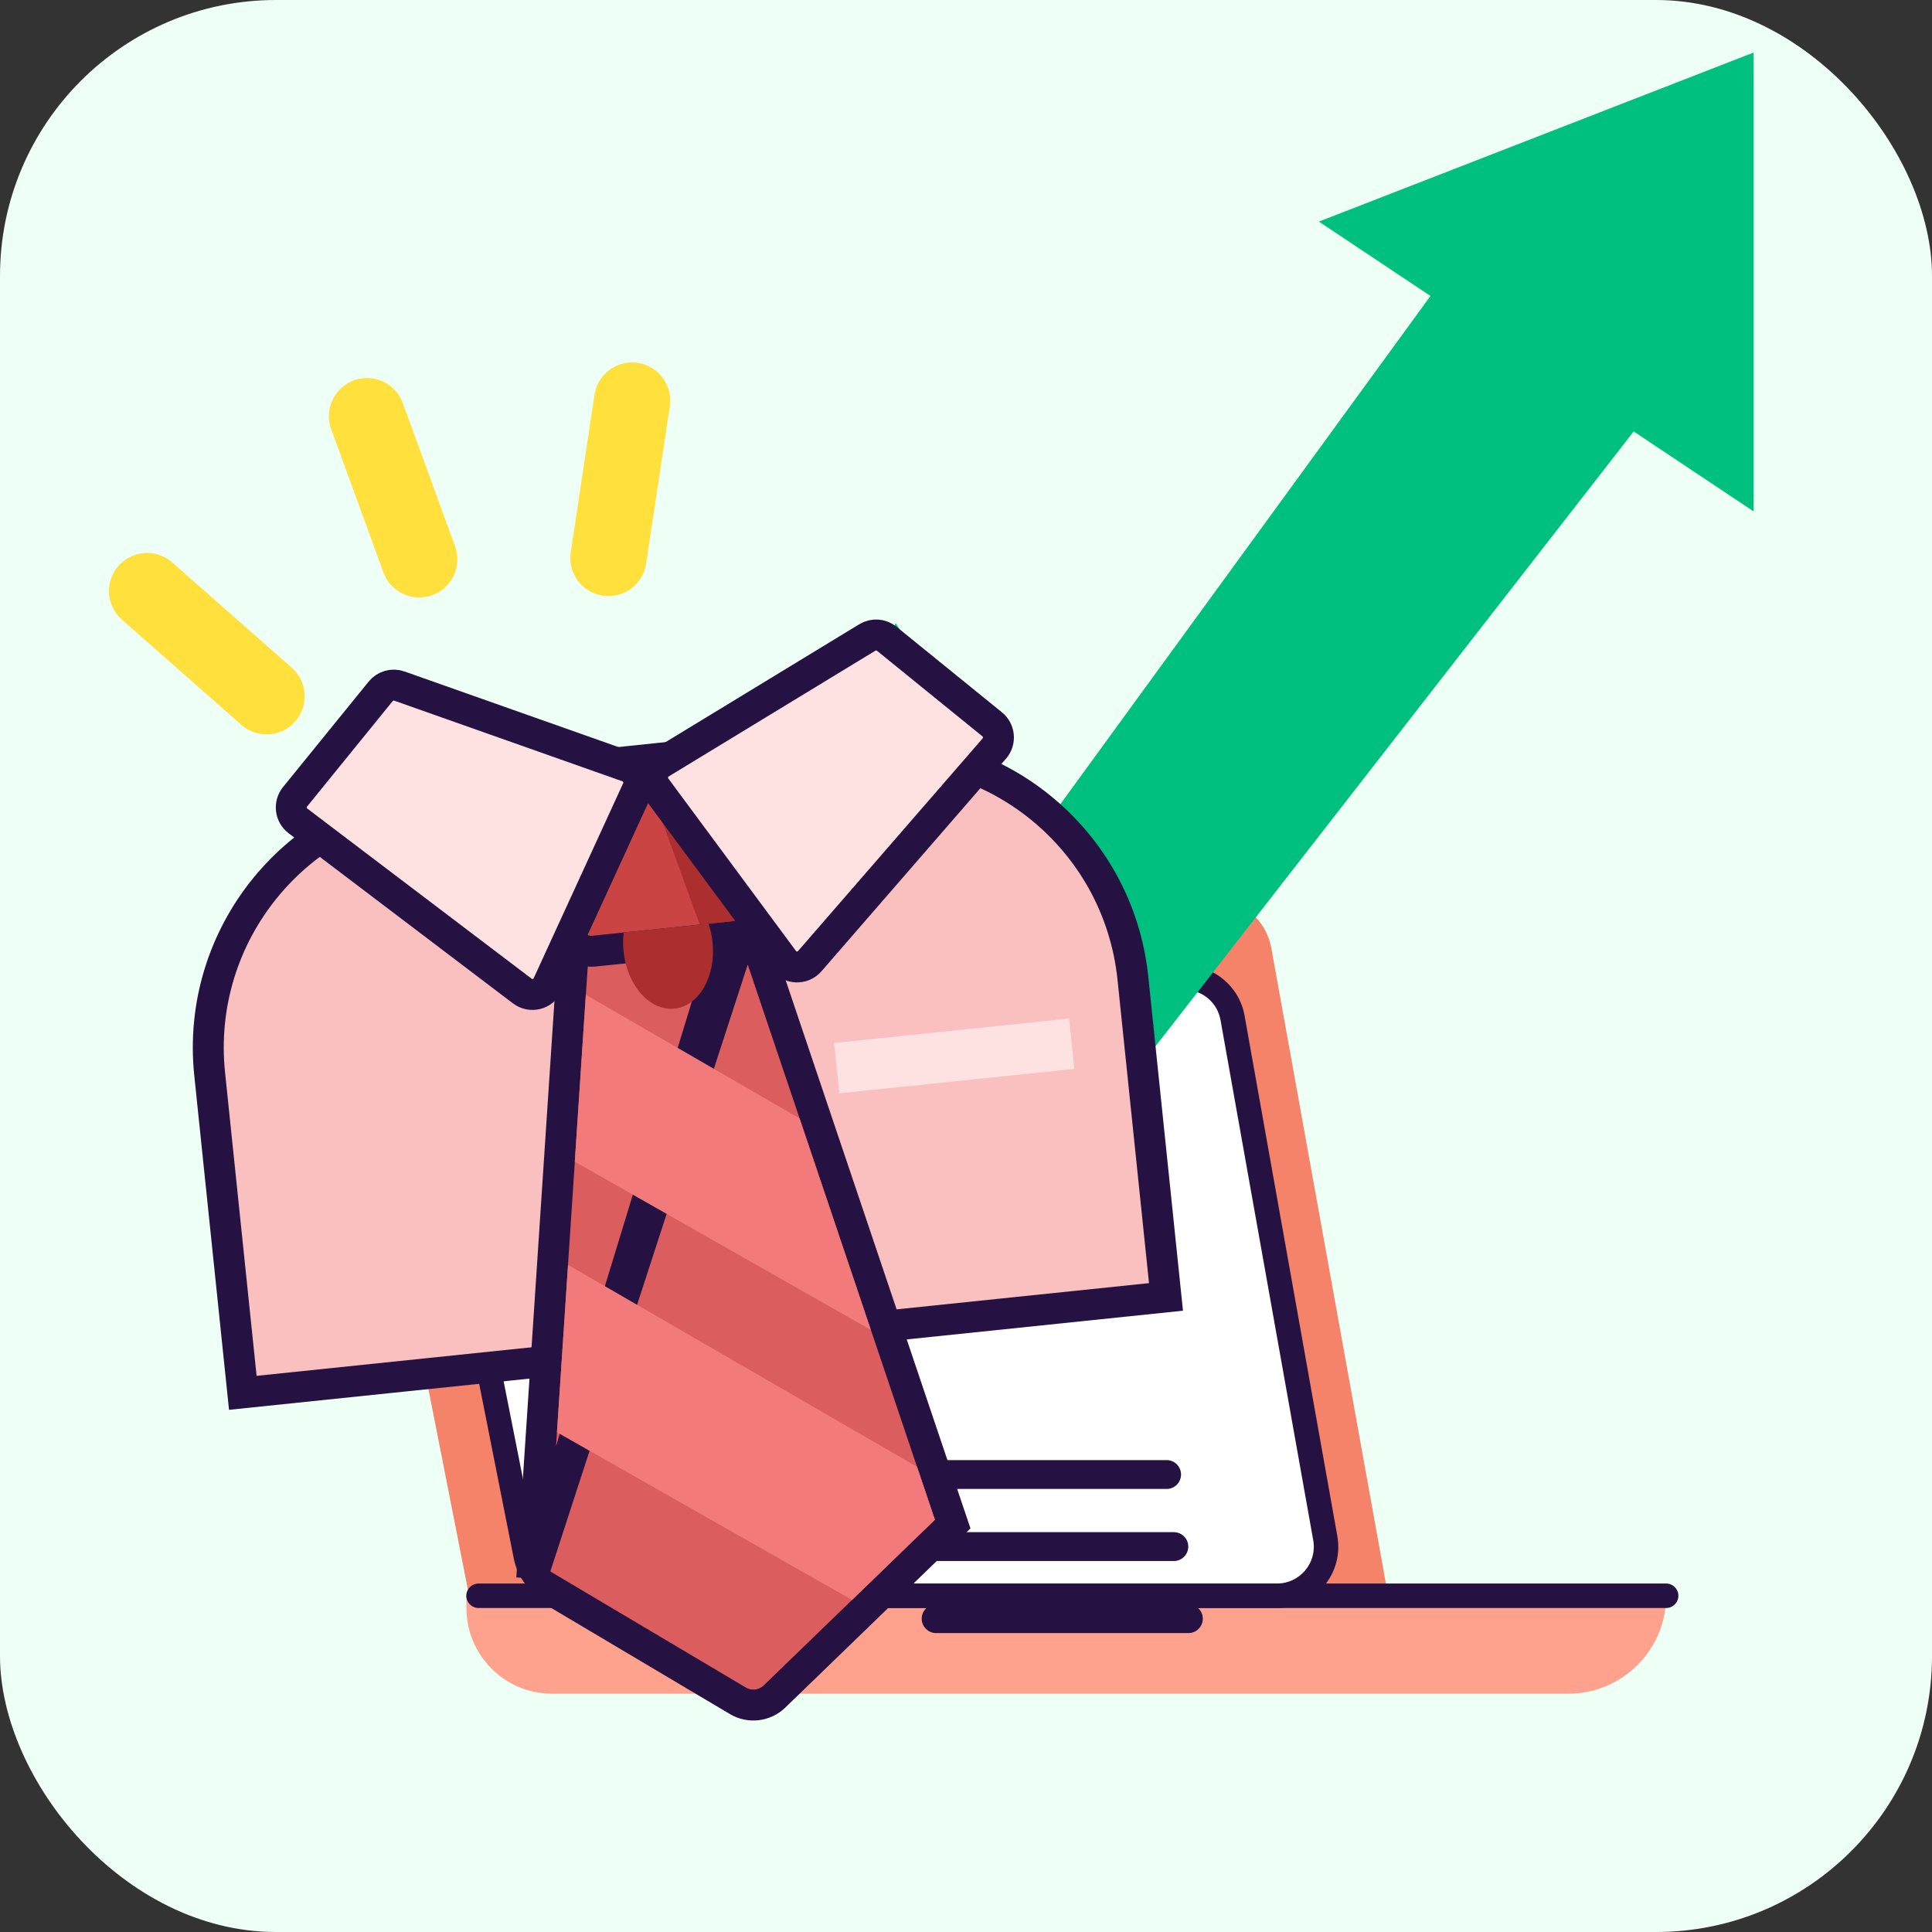 <svg width="56" height="56" viewBox="0 0 56 56" fill="none" xmlns="http://www.w3.org/2000/svg">
<rect x="0" y="0" width="56" height="56" fill="#333333" stroke="none"/>
<rect width="56" height="56" rx="8" fill="#EEFFF6"/>
<mask id="mask0_559_13591" style="mask-type:alpha" maskUnits="userSpaceOnUse" x="0" y="0" width="56" height="56">
<rect width="56" height="56" rx="8" fill="#EEFFF6"/>
</mask>
<g mask="url(#mask0_559_13591)">
<path d="M36.851 27.485C36.699 26.64 35.963 26.026 35.105 26.026H11.775C10.658 26.026 9.818 27.046 10.034 28.143L13.876 47.673H40.491L36.851 27.485Z" fill="#F58369"/>
<path d="M48.296 46.254H13.519V46.608C13.519 47.98 14.631 49.093 16.003 49.093H45.457C47.025 49.093 48.296 47.822 48.296 46.254Z" fill="#FEA18D"/>
<path d="M38.419 44.585L35.731 29.503C35.61 28.826 35.021 28.332 34.333 28.332H13.652C12.757 28.332 12.085 29.15 12.259 30.028L15.246 45.11C15.377 45.775 15.96 46.254 16.638 46.254H37.021C37.905 46.254 38.574 45.455 38.419 44.585Z" fill="white"/>
<path fill-rule="evenodd" clip-rule="evenodd" d="M34.329 28.688C34.845 28.688 35.286 29.057 35.377 29.565L38.065 44.647C38.181 45.3 37.679 45.899 37.017 45.899H16.633C16.125 45.899 15.688 45.54 15.589 45.041L12.602 29.959C12.472 29.301 12.976 28.688 13.647 28.688H34.329ZM36.075 29.441C35.925 28.594 35.188 27.978 34.329 27.978H13.647C12.528 27.978 11.689 29 11.906 30.097L14.893 45.179C15.057 46.01 15.786 46.609 16.633 46.609H37.017C38.121 46.609 38.957 45.61 38.763 44.523L36.075 29.441Z" fill="#261242"/>
<path fill-rule="evenodd" clip-rule="evenodd" d="M48.649 46.254C48.649 46.058 48.49 45.899 48.294 45.899H13.871C13.675 45.899 13.516 46.058 13.516 46.254C13.516 46.45 13.675 46.609 13.871 46.609H48.294C48.49 46.609 48.649 46.45 48.649 46.254Z" fill="#261242"/>
<path fill-rule="evenodd" clip-rule="evenodd" d="M47.266 11.943L50.415 14.042V2.134L39.133 6.521L42.06 8.473L29.941 25.115L25.971 18.848L15.525 35.561L16.987 42.665L25.971 28.458L28.896 35.561L47.266 11.943Z" fill="#00C07F"/>
<path fill-rule="evenodd" clip-rule="evenodd" d="M50.829 1.523L38.229 6.423L41.463 8.579L29.961 24.372L25.965 18.063L15.078 35.482L16.783 43.764L25.888 29.364L28.78 36.386L47.353 12.506L50.829 14.823V1.523ZM49.993 2.744V13.261L47.171 11.38L29.004 34.736L26.046 27.552L17.184 41.566L15.964 35.641L25.97 19.632L29.913 25.858L42.651 8.367L40.03 6.619L49.993 2.744Z" fill="#00C07F"/>
<path fill-rule="evenodd" clip-rule="evenodd" d="M34.233 42.74C34.233 42.509 34.046 42.322 33.816 42.322H26.503C26.273 42.322 26.085 42.509 26.085 42.74C26.085 42.971 26.273 43.158 26.503 43.158H33.816C34.046 43.158 34.233 42.971 34.233 42.74Z" fill="#261242"/>
<path fill-rule="evenodd" clip-rule="evenodd" d="M34.864 46.918C34.864 46.688 34.677 46.501 34.447 46.501H27.134C26.904 46.501 26.716 46.688 26.716 46.918C26.716 47.149 26.904 47.336 27.134 47.336H34.447C34.677 47.336 34.864 47.149 34.864 46.918Z" fill="#261242"/>
<path fill-rule="evenodd" clip-rule="evenodd" d="M34.443 44.829C34.443 44.599 34.256 44.411 34.025 44.411H26.713C26.482 44.411 26.295 44.599 26.295 44.829C26.295 45.06 26.482 45.247 26.713 45.247H34.025C34.256 45.247 34.443 45.06 34.443 44.829Z" fill="#261242"/>
<path fill-rule="evenodd" clip-rule="evenodd" d="M12.921 37.308C11.421 37.308 10.205 36.092 10.205 34.592C10.205 33.092 11.421 31.876 12.921 31.876C14.421 31.876 15.637 33.092 15.637 34.592C15.637 36.092 14.421 37.308 12.921 37.308ZM12.921 38.144C10.96 38.144 9.369 36.553 9.369 34.592C9.369 32.63 10.96 31.04 12.921 31.04C14.883 31.04 16.473 32.63 16.473 34.592C16.473 36.553 14.883 38.144 12.921 38.144Z" fill="#261242"/>
<path fill-rule="evenodd" clip-rule="evenodd" d="M3.434 16.403C3.837 15.945 4.535 15.9 4.993 16.304L8.457 19.353C8.915 19.756 8.96 20.454 8.557 20.912C8.154 21.37 7.455 21.415 6.997 21.011L3.533 17.962C3.075 17.559 3.031 16.861 3.434 16.403Z" fill="#FFE03C"/>
<path fill-rule="evenodd" clip-rule="evenodd" d="M18.488 10.518C17.885 10.427 17.322 10.843 17.231 11.446L16.543 16.009C16.452 16.613 16.867 17.175 17.471 17.266C18.074 17.357 18.637 16.942 18.728 16.339L19.416 11.775C19.507 11.172 19.092 10.609 18.488 10.518Z" fill="#FFE03C"/>
<path fill-rule="evenodd" clip-rule="evenodd" d="M10.26 11.024C10.833 10.815 11.467 11.11 11.676 11.683L13.191 15.835C13.4 16.408 13.104 17.043 12.531 17.252C11.958 17.461 11.324 17.166 11.114 16.592L9.6 12.44C9.391 11.867 9.687 11.233 10.26 11.024Z" fill="#FFE03C"/>
<path d="M6.077 31.128C5.659 27.098 8.587 23.491 12.617 23.072L24.78 21.808C28.811 21.389 32.418 24.317 32.837 28.348L33.797 37.592L7.038 40.372L6.077 31.128Z" fill="#FAC0C0" stroke="#261242" stroke-width="0.897"/>
<path d="M15.414 45.752L15.432 45.477L16.647 27.1C16.675 26.671 17.008 26.326 17.435 26.282L20.741 25.938C21.151 25.896 21.535 26.143 21.666 26.533M15.414 45.752L21.666 26.533M15.414 45.752L15.65 45.892L21.387 49.298C21.729 49.501 22.163 49.45 22.449 49.174L27.41 44.373L27.614 44.176L27.523 43.908L21.666 26.533M15.414 45.752L21.241 26.676L21.666 26.533" fill="#DB5D5D" stroke="#261242" stroke-width="0.897"/>
<path d="M15.727 22.332C15.252 22.381 14.949 22.861 15.109 23.311L16.447 27.082C16.561 27.403 16.879 27.604 17.217 27.569L21.269 27.148C21.62 27.111 21.896 26.831 21.927 26.48L22.273 22.533C22.314 22.072 21.924 21.688 21.463 21.736L15.727 22.332Z" fill="#CB4444" stroke="#261242" stroke-width="0.897"/>
<path d="M15.878 28.539L18.471 22.888C18.591 22.627 18.46 22.319 18.189 22.223L11.576 19.886C11.381 19.817 11.164 19.878 11.034 20.039L8.552 23.096C8.378 23.311 8.416 23.627 8.636 23.794L15.138 28.725C15.387 28.914 15.747 28.824 15.878 28.539Z" fill="#FEE1E1" stroke="#261242" stroke-width="0.897" stroke-linecap="round"/>
<path fill-rule="evenodd" clip-rule="evenodd" d="M26.582 42.517L27.099 44.051L24.697 46.375L16.144 41.515L16.465 36.663L26.582 42.517Z" fill="#F27A7A"/>
<path fill-rule="evenodd" clip-rule="evenodd" d="M23.175 32.417L25.241 38.547L16.66 33.672L16.98 28.833L23.175 32.417Z" fill="#F27A7A"/>
<path fill-rule="evenodd" clip-rule="evenodd" d="M18.079 27.028C18.057 27.204 18.055 27.389 18.075 27.579C18.177 28.569 18.838 29.31 19.55 29.236C20.263 29.162 20.757 28.3 20.654 27.311C20.634 27.121 20.594 26.941 20.537 26.773L18.079 27.028Z" fill="#AC2E2E"/>
<path fill-rule="evenodd" clip-rule="evenodd" d="M18.738 22.47L21.632 24.685L21.478 26.44C21.466 26.578 21.358 26.688 21.221 26.702L20.283 26.799L18.711 22.472L18.738 22.47Z" fill="#AC2E2E"/>
<path d="M22.71 27.829L19.011 22.832C18.839 22.601 18.904 22.273 19.149 22.123L25.14 18.477C25.317 18.369 25.542 18.384 25.703 18.515L28.76 20.996C28.974 21.17 29.002 21.488 28.821 21.697L23.472 27.859C23.267 28.095 22.896 28.081 22.71 27.829Z" fill="#FEE1E1" stroke="#261242" stroke-width="0.897" stroke-linecap="round"/>
<path d="M24.178 30.231L30.989 29.523L31.141 30.983L24.329 31.69L24.178 30.231Z" fill="#FEE1E1"/>
</g>
</svg>
